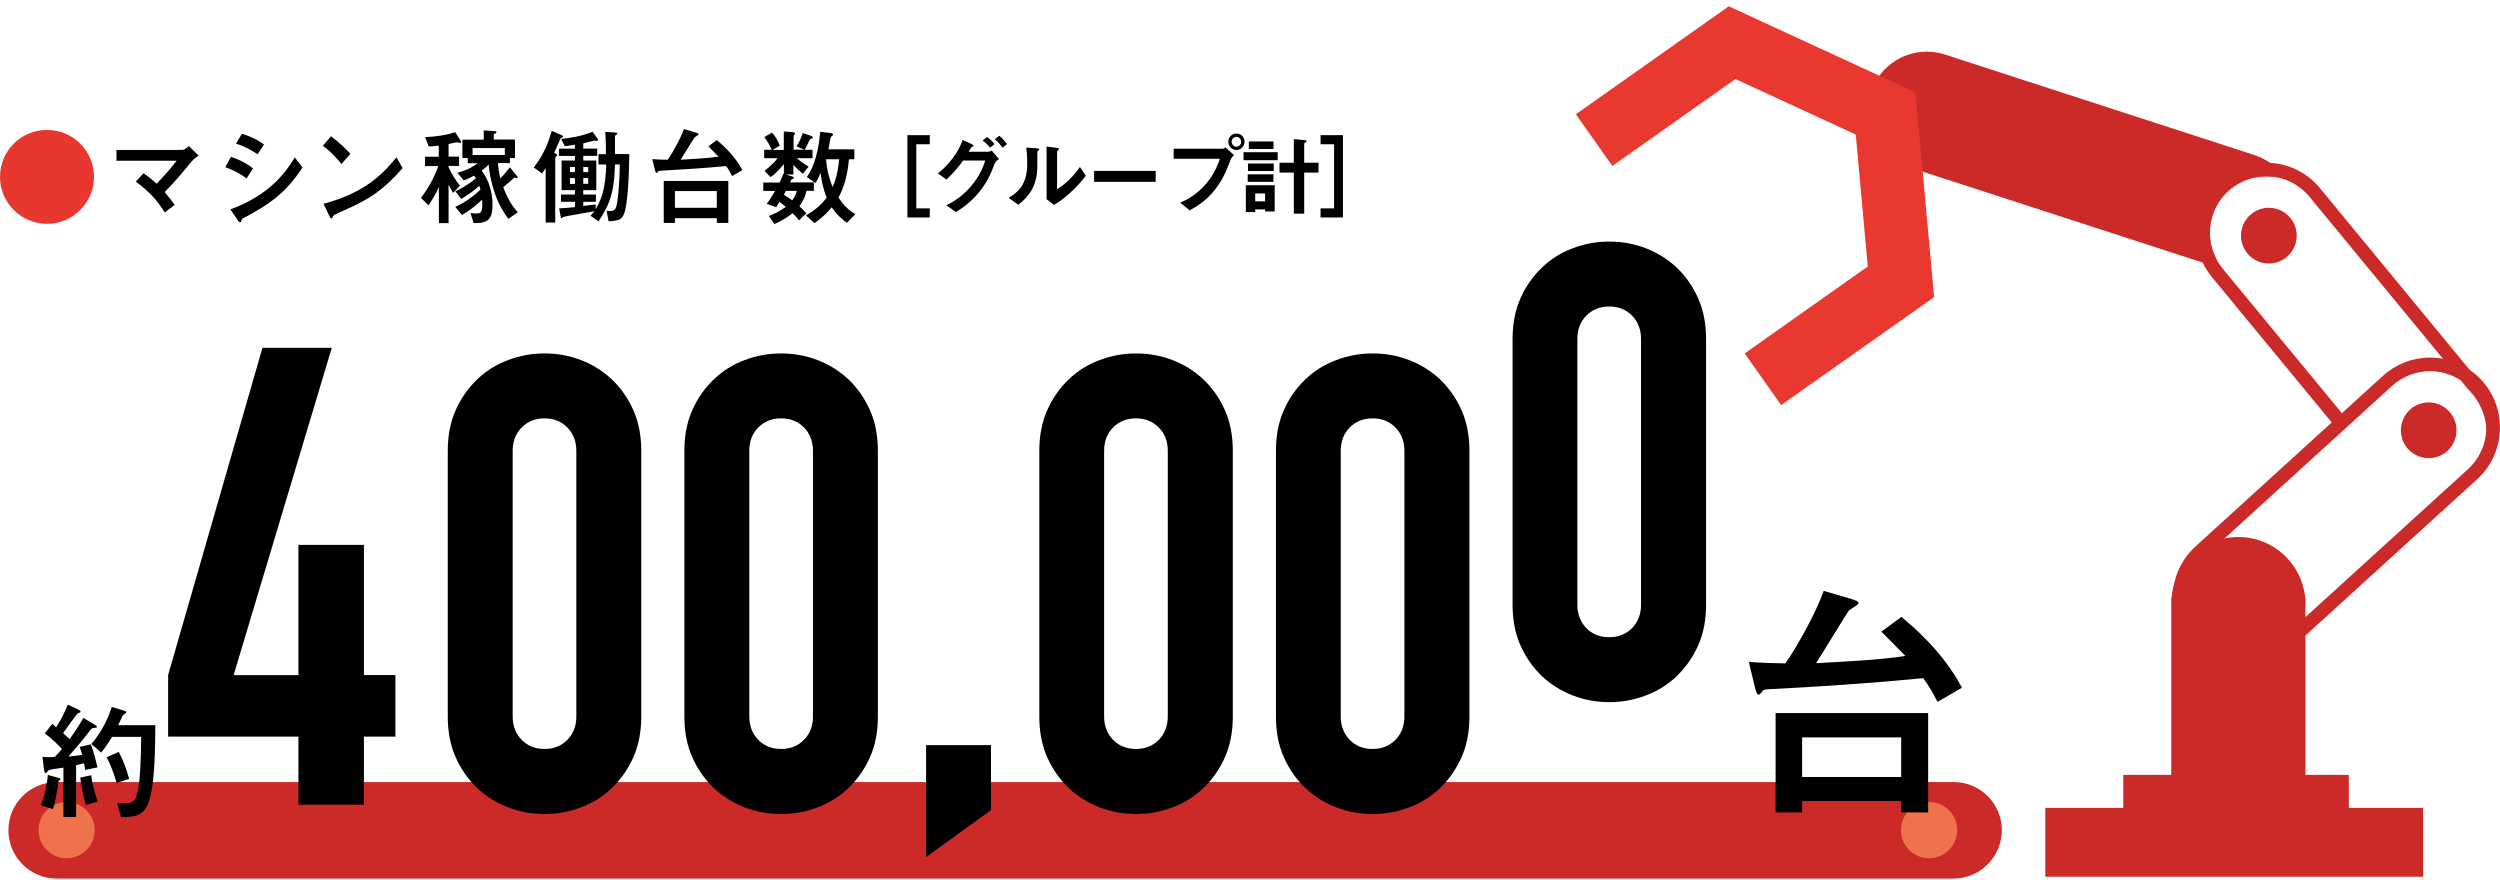 <?xml version="1.0" encoding="utf-8"?>
<!-- Generator: Adobe Illustrator 27.4.1, SVG Export Plug-In . SVG Version: 6.00 Build 0)  -->
<svg version="1.1" xmlns="http://www.w3.org/2000/svg" xmlns:xlink="http://www.w3.org/1999/xlink" x="0px" y="0px"
	 viewBox="0 0 2168 763" style="enable-background:new 0 0 2168 763;" xml:space="preserve">
<style type="text/css">
	.st0{fill:#CC2929;}
	.st1{fill-rule:evenodd;clip-rule:evenodd;fill:#EE724B;}
	.st2{fill:none;stroke:#E8382F;stroke-width:54.865;stroke-miterlimit:10;}
	.st3{fill:#E7372F;}
</style>
<g id="レイヤー_1">
</g>
<g id="_x3C_レイヤー_x3E_">
	<g>
		<rect x="1773.7" y="700.6" class="st0" width="327.6" height="59.7"/>
		<rect x="1841.3" y="672" class="st0" width="195.6" height="62.8"/>
		<path class="st0" d="M1656.1,145.2c-13.1-4-23.9-12.9-30.3-25c-6.4-12.1-7.8-26-3.7-39.1c6.6-21.7,26.3-36.3,49-36.3
			c5.1,0,10.1,0.8,15,2.3l268.1,87.1c5.7,1.7,10.9,4.4,15.6,7.9l15.1,11.3l-18.9-0.4c-11.6-0.2-22.9,3.7-31.9,11.1
			c-16.5,13.6-22.2,36.8-13.9,56.5l5,12L1656.1,145.2z"/>
		<path class="st0" d="M2138.6,416.9c22.4-20.4,24-55,3.6-77.4c-0.5-0.6-1-1.1-1.6-1.6l-137.8-167.2c-9.3-11.3-23.1-17.8-37.7-17.8
			c-11.3,0-22.3,4-31,11.1c-10.1,8.3-16.3,20-17.6,33c-1.3,13,2.6,25.7,10.9,35.8l107.4,130.3l-8.8,8l-107.8-130.8
			c-10.3-12.5-15.1-28.3-13.6-44.4c1.6-16.1,9.3-30.7,21.8-41c10.8-8.9,24.5-13.8,38.6-13.8c18.2,0,35.3,8,46.9,22.1l139.8,169.7
			c10.3,12.5,15.1,28.3,13.6,44.4c-1.6,16.1-9.3,30.7-21.8,41c-5.3,4.4-11.3,7.8-17.6,10.1L2138.6,416.9z"/>
		<path class="st0" d="M1899.9,559.6c-22.5-24.7-20.7-63.2,4-85.7l162.6-148c11.2-10.2,25.7-15.8,40.8-15.8
			c17.1,0,33.4,7.2,44.9,19.8c22.5,24.7,20.7,63.2-4,85.7l-162.6,148c-11.2,10.2-25.7,15.8-40.8,15.8
			C1927.7,579.4,1911.4,572.2,1899.9,559.6z M2074.5,334.6l-162.6,148c-19.9,18.1-21.4,49.1-3.3,69c9.2,10.2,22.4,16,36.1,16
			c12.2,0,23.9-4.5,32.9-12.7l162.6-148c19.9-18.1,21.4-49.1,3.2-69c-9.2-10.2-22.4-16-36.1-16
			C2095.1,321.9,2083.5,326.4,2074.5,334.6z"/>
		<g>
			<path class="st0" d="M2090.8,354.5c10.3-8.5,25.5-7,34,3.3c8.5,10.3,7,25.5-3.3,34c-10.3,8.5-25.5,7-34-3.3
				C2079.1,378.3,2080.6,363,2090.8,354.5z"/>
		</g>
		<g>
			<path class="st0" d="M1952.2,185.7c10.3-8.5,25.5-7,34,3.3c8.5,10.3,7,25.5-3.3,34c-10.3,8.5-25.5,7-34-3.3
				C1940.4,209.4,1941.9,194.2,1952.2,185.7z"/>
		</g>
		<g>
			<path class="st0" d="M1928.6,504.5c6-4.9,14.8-4.1,19.8,1.9c4.9,6,4.1,14.8-1.9,19.8c-6,4.9-14.9,4.1-19.8-1.9
				C1921.7,518.3,1922.6,509.4,1928.6,504.5z"/>
			<path class="st0" d="M1908,535c0.7,1,1.4,2,2.1,2.9c12.4,15.1,34.8,17.2,49.9,4.8c15.1-12.4,17.2-34.8,4.8-49.9
				c-12.4-15.1-34.8-17.3-49.9-4.8C1900.9,499.6,1897.9,519.8,1908,535z M1920.6,494.8c11.3-9.3,28.1-7.7,37.4,3.6
				c9.3,11.3,7.7,28.1-3.6,37.4c-11.3,9.3-28.1,7.7-37.4-3.6C1907.7,520.9,1909.3,504.1,1920.6,494.8z"/>
		</g>
		<path class="st0" d="M1883.1,518.9c2.5-29.8,27.5-53.2,58-53.2c30.5,0,55.4,23.4,58,53.2h0.2v159.8h-116.4V518.9H1883.1z"/>
		<g>
			<path class="st0" d="M1694.1,761.9H49.1C26,761.9,7.3,743.1,7.3,720c0-23.1,18.7-41.8,41.8-41.8h1645.1
				c23.1,0,41.8,18.7,41.8,41.8C1735.9,743.1,1717.2,761.9,1694.1,761.9z"/>
		</g>
		<path class="st1" d="M1672.9,744.3c-13.5,0-24.4-10.9-24.4-24.4c0-13.5,10.9-24.4,24.4-24.4c13.5,0,24.4,10.9,24.4,24.4
			C1697.3,733.4,1686.3,744.3,1672.9,744.3"/>
		<path class="st1" d="M57.8,744.3c-13.5,0-24.4-10.9-24.4-24.4c0-13.5,10.9-24.4,24.4-24.4c13.5,0,24.4,10.9,24.4,24.4
			C82.1,733.4,71.2,744.3,57.8,744.3"/>
		<polyline class="st2" points="1382.4,121.5 1502.1,37 1635.2,98.4 1648.5,244.4 1528.8,328.9 		"/>
		<g>
			<g>
				<path d="M388.3,390.9c0-13.2,2.3-25,6.9-35.3c4.6-10.3,10.8-19.1,18.5-26.5c7.7-7.4,16.6-13,26.8-16.8
					c10.1-3.9,20.7-5.8,31.7-5.8c11,0,21.6,1.9,31.7,5.8c10.1,3.9,19,9.5,26.8,16.8c7.7,7.4,13.9,16.2,18.5,26.5
					c4.6,10.3,6.9,22.1,6.9,35.3v230.6c0,13.2-2.3,25-6.9,35.3c-4.6,10.3-10.8,19.1-18.5,26.5c-7.7,7.4-16.6,13-26.8,16.8
					c-10.1,3.9-20.7,5.8-31.7,5.8c-11,0-21.6-1.9-31.7-5.8c-10.1-3.9-19-9.5-26.8-16.8c-7.7-7.4-13.9-16.2-18.5-26.5
					c-4.6-10.3-6.9-22.1-6.9-35.3V390.9z M444.6,621.4c0,8.1,2.6,14.8,7.7,20.1c5.1,5.3,11.8,8,19.9,8c8.1,0,14.7-2.7,19.9-8
					c5.1-5.3,7.7-12,7.7-20.1V390.9c0-8.1-2.6-14.8-7.7-20.1c-5.2-5.3-11.8-8-19.9-8c-8.1,0-14.7,2.7-19.9,8
					c-5.2,5.3-7.7,12-7.7,20.1V621.4z"/>
				<path d="M593.5,390.9c0-13.2,2.3-25,6.9-35.3c4.6-10.3,10.8-19.1,18.5-26.5c7.7-7.4,16.6-13,26.8-16.8
					c10.1-3.9,20.7-5.8,31.7-5.8c11,0,21.6,1.9,31.7,5.8c10.1,3.9,19,9.5,26.8,16.8c7.7,7.4,13.9,16.2,18.5,26.5
					c4.6,10.3,6.9,22.1,6.9,35.3v230.6c0,13.2-2.3,25-6.9,35.3c-4.6,10.3-10.8,19.1-18.5,26.5c-7.7,7.4-16.6,13-26.8,16.8
					c-10.1,3.9-20.7,5.8-31.7,5.8c-11,0-21.6-1.9-31.7-5.8c-10.1-3.9-19-9.5-26.8-16.8c-7.7-7.4-13.9-16.2-18.5-26.5
					c-4.6-10.3-6.9-22.1-6.9-35.3V390.9z M649.8,621.4c0,8.1,2.6,14.8,7.7,20.1c5.1,5.3,11.8,8,19.9,8s14.7-2.7,19.9-8
					c5.1-5.3,7.7-12,7.7-20.1V390.9c0-8.1-2.6-14.8-7.7-20.1c-5.2-5.3-11.8-8-19.9-8s-14.7,2.7-19.9,8c-5.2,5.3-7.7,12-7.7,20.1
					V621.4z"/>
				<path d="M803.1,743.3v-97.1h56.3v56.3L803.1,743.3z"/>
				<path d="M901.3,390.9c0-13.2,2.3-25,6.9-35.3c4.6-10.3,10.8-19.1,18.5-26.5c7.7-7.4,16.6-13,26.8-16.8
					c10.1-3.9,20.7-5.8,31.7-5.8c11,0,21.6,1.9,31.7,5.8c10.1,3.9,19,9.5,26.8,16.8c7.7,7.4,13.9,16.2,18.5,26.5
					c4.6,10.3,6.9,22.1,6.9,35.3v230.6c0,13.2-2.3,25-6.9,35.3c-4.6,10.3-10.8,19.1-18.5,26.5c-7.7,7.4-16.6,13-26.8,16.8
					c-10.1,3.9-20.7,5.8-31.7,5.8c-11,0-21.6-1.9-31.7-5.8c-10.1-3.9-19-9.5-26.8-16.8c-7.7-7.4-13.9-16.2-18.5-26.5
					c-4.6-10.3-6.9-22.1-6.9-35.3V390.9z M957.5,621.4c0,8.1,2.6,14.8,7.7,20.1c5.1,5.3,11.8,8,19.9,8c8.1,0,14.7-2.7,19.9-8
					c5.1-5.3,7.7-12,7.7-20.1V390.9c0-8.1-2.6-14.8-7.7-20.1c-5.2-5.3-11.8-8-19.9-8c-8.1,0-14.7,2.7-19.9,8
					c-5.2,5.3-7.7,12-7.7,20.1V621.4z"/>
				<path d="M1106.5,390.9c0-13.2,2.3-25,6.9-35.3c4.6-10.3,10.8-19.1,18.5-26.5c7.7-7.4,16.6-13,26.8-16.8
					c10.1-3.9,20.7-5.8,31.7-5.8c11,0,21.6,1.9,31.7,5.8c10.1,3.9,19,9.5,26.8,16.8c7.7,7.4,13.9,16.2,18.5,26.5
					c4.6,10.3,6.9,22.1,6.9,35.3v230.6c0,13.2-2.3,25-6.9,35.3c-4.6,10.3-10.8,19.1-18.5,26.5c-7.7,7.4-16.6,13-26.8,16.8
					c-10.1,3.9-20.7,5.8-31.7,5.8c-11,0-21.6-1.9-31.7-5.8c-10.1-3.9-19-9.5-26.8-16.8c-7.7-7.4-13.9-16.2-18.5-26.5
					c-4.6-10.3-6.9-22.1-6.9-35.3V390.9z M1162.7,621.4c0,8.1,2.6,14.8,7.7,20.1c5.1,5.3,11.8,8,19.9,8s14.7-2.7,19.9-8
					c5.1-5.3,7.7-12,7.7-20.1V390.9c0-8.1-2.6-14.8-7.7-20.1c-5.2-5.3-11.8-8-19.9-8s-14.7,2.7-19.9,8c-5.2,5.3-7.7,12-7.7,20.1
					V621.4z"/>
				<path d="M1311.7,293.9c0-13.2,2.3-25,6.9-35.3c4.6-10.3,10.8-19.1,18.5-26.5c7.7-7.4,16.6-13,26.8-16.8
					c10.1-3.9,20.7-5.8,31.7-5.8c11,0,21.6,1.9,31.7,5.8c10.1,3.9,19,9.5,26.8,16.8c7.7,7.4,13.9,16.2,18.5,26.5
					c4.6,10.3,6.9,22.1,6.9,35.3v230.6c0,13.2-2.3,25-6.9,35.3c-4.6,10.3-10.8,19.1-18.5,26.5c-7.7,7.4-16.6,13-26.8,16.8
					c-10.1,3.9-20.7,5.8-31.7,5.8c-11,0-21.6-1.9-31.7-5.8c-10.1-3.9-19-9.5-26.8-16.8c-7.7-7.4-13.9-16.2-18.5-26.5
					c-4.6-10.3-6.9-22.1-6.9-35.3V293.9z M1367.9,524.5c0,8.1,2.6,14.8,7.7,20.1c5.1,5.3,11.8,8,19.9,8s14.7-2.7,19.9-8
					c5.1-5.3,7.7-12,7.7-20.1V293.9c0-8.1-2.6-14.8-7.7-20.1c-5.2-5.3-11.8-8-19.9-8s-14.7,2.7-19.9,8c-5.2,5.3-7.7,12-7.7,20.1
					V524.5z"/>
				<path d="M1680.2,608.7c-3.9-7.8-7.4-13.9-12.4-20.6c-43.8,4.3-87.8,7.2-131.8,9.5c-4.8,0.2-6.1,0.4-7.2,1.3
					c-0.6,0.9-2.6,3.5-3.7,3.5c-1.7,0-2.6-3.9-3.5-7.4l-5-21c11.9,0.9,20.2,1.1,31.7,1.3c13-18.9,27.5-46.6,33.2-62.9l21.5,6.3
					c5.2,1.5,8.7,2.6,8.7,4.3c0,1.5-6.9,5.2-8.2,6.3c-1.1,0.9-23.8,38.6-28.6,45.8c24.1-1.3,57.9-3,77.4-6.3
					c-6.9-6.9-16.7-17.1-20.8-21l17.4-12.8c10.2,8.5,36,30.1,52.5,61.4L1680.2,608.7z M1648.7,704.5v-9.8h-85.9v9.8h-23v-86.1h132.3
					v86.1H1648.7z M1648.7,639.5h-85.9v34.3h85.9V639.5z"/>
			</g>
			<g>
				<g>
					<path d="M49.1,674.1c2.9,0.8,3.3,0.9,3.3,1.8c0,0.5-0.3,0.7-1.3,1c-0.3,0.1-0.3,0.6-0.6,2.3c-1.2,9-2.6,15.8-4.6,22.5
						l-10.4-3.4c2.4-6,5.1-15.6,6-26.3L49.1,674.1z M54.9,665.7c-2.3,0.3-11.5,1.6-12.6,2.2c-0.5,0.3-2.2,2.6-2.7,2.6
						c-1,0-1-0.5-1.6-4.5l-1.2-9.6c1.1,0.1,2.5,0.2,4.3,0.2c1.6,0,2.9,0,6.4-0.2c2.7-2.7,4.2-4.4,6.2-6.9c-3.1-3.3-8.5-9-14.9-13.4
						l6.4-8.3c1.4,0.9,2,1.5,3.5,2.9c4-6,6.8-11.8,10.1-19.6l7.6,3.5c2.5,1.1,3.5,1.7,3.5,2.4s-1,1.1-2.4,1.6
						c-0.8,0.2-10.8,14.5-12.8,17.2c0.9,0.8,4.9,4.4,5.7,5.2c7.4-10.7,10-15,11.9-18.4l9,5.3c2.5,1.5,2.7,1.6,2.7,2.4
						c0,0.9-0.8,0.9-2.9,1c-1.4,0-2.6,1.6-3.1,2.3c-5.2,6.8-12.8,15.9-18.7,22.5c2-0.2,4-0.3,12-1.4c-0.8-3.2-1.1-4.1-2.3-7l9.8-2.2
						c2.4,6.2,4.5,14.6,5.7,20l-10.7,2.2c-0.5-3.9-0.8-5-1-5.8c-1.5,0.3-2,0.5-6.8,1.7v44.9h-11V665.7z M79.1,672.3
						c0.3,2.8,1.7,11.5,5.7,22.9L74.5,698c-2.4-7.8-4-16.3-4.9-23.7L79.1,672.3z M134.7,629c-0.3,78.8-8,79-29.6,79.7l-3.6-12.2
						c1.9,0.1,4.2,0.3,6.7,0.3c9.2,0,10.7-4.6,12.4-18c1.7-13.5,1.8-37.4,1.8-39.8H97.2c-5.9,9.5-8.2,12.1-9.4,13.6l-8.6-7.4
						c9-10.4,14.6-22.2,17.7-32.1l9.1,2.7c3.3,1,3.6,1.1,3.6,1.8c0,0.7-2.6,2.2-2.9,2.6c-0.9,1.2-3.6,7.5-4.2,8.7H134.7z M103,652
						c3.6,6.8,7,15.6,9,23.5l-10.9,3.5c-1.1-3.9-4.1-14.2-8.7-22.3L103,652z"/>
				</g>
			</g>
		</g>
		<g>
			<path class="st3" d="M81.5,153.4c0,22.5-18.3,40.7-40.7,40.7C18.4,194.1,0,175.9,0,153.4c0-22.8,18.4-40.7,40.7-40.7
				C63.1,112.6,81.5,130.7,81.5,153.4z"/>
			<path d="M124.5,150.2c3.2,2.3,6.4,4.7,11.3,9.1c6.1-6.3,10.6-11.2,17.4-19.9H101V130h56.5c1.1,0,2.6,0,6.3-3.3l8.4,8.2
				c-4.1,2.9-4.7,3.2-11.3,11.5c-2.1,2.6-7.4,9.1-18.1,20.2c3.2,3.7,5.4,6.4,8.7,11.1l-8.6,6.5c-5.4-8.2-10.6-15.9-25.1-26.7
				L124.5,150.2z"/>
			<path d="M213.8,154.8c-7-5.4-13.7-8.2-18.4-9.8l4.9-9c2.9,1,11.8,4.1,19.1,10L213.8,154.8z M199.8,181.6
				c30.1-11.2,45.5-27.7,55.8-45.1l6.7,8.7c-15.4,24.1-32,33.6-51.1,43.9c-1.1,0.5-1.5,0.9-1.8,2.3c-0.1,0.5-0.4,1.4-1.1,1.4
				c-0.8,0-1.8-1.5-2.1-1.8L199.8,181.6z M223.4,133.8c-4.9-3.3-11-6.9-18.7-9.2l5.1-8.6c5.9,1.8,12.6,4.5,19.2,9.3L223.4,133.8z"/>
			<path d="M296.1,142.2c-2.3-2.9-8.3-10.1-16.1-15.8l7.1-8.2c6.9,5.1,13,11.1,16.8,15.2L296.1,142.2z M349.1,145.8
				c-20.1,22.8-32.3,28.4-54.9,38.5c-4.5,2-5,2.3-5.5,3.5c-0.4,0.9-0.6,1.6-1.4,1.6s-0.9-0.4-2.1-2.9l-4.6-9.8
				c37.7-9.9,52.8-27.8,63.3-40.3L349.1,145.8z"/>
			<path d="M389.1,145.1c2.2,5.2,6.3,11.7,9.8,15.9l-6,6.3c-1.7-3-2.7-4.8-3.9-7.2v33.4h-8.4V162c-1.8,4.3-4,8.6-9,16l-6.6-6.4
				c6.8-8.4,12.2-19.4,15.1-27.6h-11.5v-8.1h11.9v-9.6c-5.3,0.6-7.4,0.7-8.7,0.7l-3.2-8.1c8.6-0.2,20.1-2,26.1-4.3l4.4,6.8
				c0.5,0.7,0.8,1.2,0.8,1.8c0,0.4-0.3,0.8-1,0.8c-0.4,0-2.1-0.6-2.5-0.6c-1.1,0-6.2,1.3-7.4,1.5v10.9h9.1v8.1h-9.1V145.1z
				 M440.9,189.8c-2.1-2.9-5.4-7.3-8.7-14.4c-5.3-11.5-8.1-26.1-8.4-32.8c-0.8,0.9-2.5,2.7-6.1,5.4c3.5,4.5,9.4,14.5,9.4,29.6
				c0,11.5-3.1,16.4-16.4,15.8l-2.7-8.6c2.6,0.3,4.5,0.3,4.8,0.3c3.9,0,6.1,0,5.3-12c-1.3,1.2-8.4,8.2-17.5,13.3l-5.8-7
				c7.7-3.2,16.5-9.8,21.9-14.9c-0.4-1.3-0.6-2.2-1.1-3.4c-3.3,3.3-9.5,7.8-15.6,11.4l-5.1-6.6c3.9-1.8,10.8-5.4,17.8-11.3
				c-0.5-0.9-0.9-1.5-1.6-2.3c-5,2.8-7.5,3.7-9,4.1l-5.5-6.6c9.3-2.2,15-6.2,17.7-8.3h-8.7v-4.5H401v-15.9h18.5v-8l9.3,0.6
				c0.9,0.1,1.7,0.1,1.7,0.9c0,0.7-0.7,1.1-1.2,1.3c-1,0.3-1.1,0.4-1.1,1.1v4h18.4v16.1h-4.4v4.3h-10.4c0.5,6.8,1.8,12.2,2.1,13.3
				c2.8-2.9,3-3.1,8.3-9.6l5.8,7.2c0.7,0.8,1,1.2,1,1.6c0,0.3-0.3,0.6-0.8,0.6c-0.3,0-1.7-0.5-1.9-0.5c-0.4,0-0.6,0.1-1.1,0.7
				c-0.5,0.6-0.8,0.9-8.8,7.7c4.9,12.7,9.4,18,12.6,21.7L440.9,189.8z M409.8,134.4h28v-6h-28V134.4z"/>
			<path d="M473.1,146c-0.5,0.6-2.7,3.8-3,4.4l-7.2-5.1c8.7-11.6,12.1-20.2,15.6-31.8l8.1,3.5c0.6,0.3,1.7,0.7,1.7,1.5
				c0,0.4-1.8,1.1-2.2,1.5c-0.4,0.7-4.6,10.6-5.5,12.6c1.8,0.9,2.5,1.1,2.5,1.9c0,0.6-0.3,0.7-1,1.4c-0.6,0.5-0.6,1.3-0.6,1.7V193
				h-8.3V146z M533.4,114.9c0.9,0.1,2,0.4,2,1c0,0.4-1.6,1.4-1.8,1.6c-0.3,0.5-0.3,0.8-0.3,1.3v14.8h12.4
				c-0.2,13.6-0.5,30.2-2.6,43.5c-2,13.8-5.1,14.1-15.3,14.8l-1.8-9.1c1.1,0.1,2,0.2,3.2,0.2c4.9,0,5.5-2.8,6.6-11.8
				c0.8-6.2,1.6-19.2,1.7-28.6h-4.2c-0.6,26.8-5.9,36.5-14.3,49.4l-6.9-4.9c0.6-0.6,2.8-3.3,3.3-3.9c-1.3,0.2-26.2,4.5-26.8,4.9
				c-0.4,0.4-1.3,1.1-1.6,1.1c-0.5,0-0.6-0.5-0.7-1l-1.4-7.5c6.6-0.4,9.1-0.6,13.7-1.1v-4.6h-12.1v-6.3h12.1v-3.8h-11.6v-25.7h11.6
				v-4h-13.9v-6.3h13.9v-3.4c-6.2,1-6.9,1.1-8.8,1.3l-3.2-6.3c9-1,17.3-2.3,27.3-6.2l4.1,5.7c0.6,0.7,0.6,1,0.6,1.4
				c0,0.6-0.6,0.8-1,0.8c-0.4,0-1.7-0.3-2-0.3c-0.5,0-8.5,2.1-9.8,2.4v4.6h12.1v6.3h-12.1v4h11.3v25.7h-11.3v3.8h11v6.3h-11v3.6
				l10.8-1.3v4c6-10.1,7.9-18.5,8.9-33.1c0.2-2.2,0.2-3.5,0.1-5.6H519v-8.9h6.4c0.2-7.6-0.2-14.2-0.5-19.4L533.4,114.9z
				 M498.6,144.8h-4.3v4.5h4.3V144.8z M498.6,154.5h-4.3v5h4.3V154.5z M510.1,149.3v-4.5h-4.3v4.5H510.1z M510.1,159.4v-5h-4.3v5
				H510.1z"/>
			<path d="M634.9,152.7c-1.7-3.3-3.1-5.9-5.2-8.7c-18.5,1.8-37.2,3-55.8,4c-2,0.1-2.6,0.2-3,0.5c-0.3,0.4-1.1,1.5-1.6,1.5
				c-0.7,0-1.1-1.7-1.5-3.1l-2.1-8.9c5.1,0.4,8.5,0.5,13.4,0.5c5.5-8,11.6-19.7,14-26.6l9.1,2.7c2.2,0.6,3.7,1.1,3.7,1.8
				c0,0.6-2.9,2.2-3.5,2.7c-0.5,0.4-10.1,16.3-12.1,19.4c10.2-0.6,24.5-1.3,32.8-2.7c-2.9-2.9-7.1-7.2-8.8-8.9l7.3-5.4
				c4.3,3.6,15.2,12.8,22.2,26L634.9,152.7z M621.6,193.3v-4.1h-36.3v4.1h-9.7v-36.4h56v36.4H621.6z M621.6,165.7h-36.3v14.5h36.3
				V165.7z"/>
			<path d="M679.8,150.6v-8.3c-6,7.2-9,9.6-11.6,11.3l-5.2-5.4c7.5-5.9,10-9.4,11.2-11h-11.5v-7.3h6.5c-1.7-4-3.7-7.5-6.4-11
				l6.6-3.9c3.7,3.8,5.7,8.3,6.8,11.3l-6.2,3.7h9.7V114l7.4,0.6c1.2,0.1,2.4,0.3,2.4,1.2c0,0.3-0.9,1.3-1.1,1.6
				c-0.2,0.4-0.2,1.1-0.2,1.8v10.6h9.4l-6.8-2.8c1.3-2.1,3.3-5.5,5.4-11.6l6.5,2.2c0.8,0.3,2.2,0.7,2.2,1.6c0,0.7-0.9,1-1.4,1.1
				c-0.9,0.3-1.2,0.6-1.6,1.5c-1.7,3.8-2.3,4.9-4.1,8.1h6.8v7.3h-13.6c3.5,3,5.4,4.3,10.2,7.3l-5,6.2c-3.4-2.8-5-4.3-8.2-7.7v8.3
				h-6.5l5.3,1.7c0.5,0.1,1.7,0.6,1.7,1.3c0,0.5-0.2,0.5-1.7,1.2c-0.6,0.3-0.7,0.5-1.7,2.7h20.7v7.3h-6.4c-0.7,3.5-2.2,7.9-6.2,13.4
				c2.5,2,5.1,5,6,6.1l-6.3,6.1c-1.7-2.4-4.4-5.1-5.6-6.2c-5,3.9-9.9,6.9-15.8,9.4l-4.7-7c3.9-1.5,8.8-3.6,14.7-7.9
				c-0.5-0.4-3.7-3.1-5.6-4.4c-0.7,1.3-1,1.6-2.8,4.7l-8.2-2.9c3-4,6.1-9.2,7.2-11.2h-10.2v-7.3h14.1c1.5-2.8,2.1-4.2,3.2-7.5H679.8
				z M681.5,165.5c-0.3,0.6-1.4,2.8-1.7,3.3c1.9,1.2,2.5,1.6,7.2,4.9c1.7-2.3,3.3-5,4-8.2H681.5z M734.5,193.2
				c-6.6-4.6-10.5-9.5-13.2-13.4c-4.6,5.7-9.4,9.7-15,13.7l-7.4-6.7c6.2-3.5,12.5-8.1,18-15.4c-3.6-9-4.7-16.4-5.3-21.7
				c-1,2.8-2.3,5.7-4.5,9l-7.4-5.2c2.7-3.9,9.5-14.3,11.6-39.2l8.7,1c0.6,0.1,2.5,0.4,2.5,1.5c0,0.5-1.8,1.7-2,2.1
				c-0.3,0.5-1.7,9-2.1,10.6h22.5v8.6h-4.7c-1.1,13.5-4.4,25-9.1,33.2c3.6,5.5,8,10.6,14.7,14.4L734.5,193.2z M716.4,138.1
				c0.6,9.5,2.9,17.2,5.6,24.1c4.5-9.8,5.4-20.7,5.7-24.1H716.4z"/>
		</g>
		<g>
			<g>
				<path d="M287.7,301.7l-85.1,283.8h56.2V472.5h56.8v112.9h27.3v53.4h-27.3v59h-56.8v-59H145.8v-53.4l81.8-283.8H287.7z"/>
			</g>
		</g>
		<g>
			<path d="M786.9,188.6v-71.4h19.4v7.9h-11.7v55.6h11.7v7.9H786.9z"/>
			<path d="M862.4,142.2c-2.6,6.8-5.3,14.4-12.8,23.8c-8,10-16.2,15.1-20.6,17.9l-8.3-5.9c4.6-2.3,14.7-7.4,24.1-19.9
				c6.3-8.5,8.5-15.4,9.6-18.9h-19.2c-4.4,6.2-7.7,10-14.4,16.5l-7.4-5.3c10.7-8.6,18.2-19.5,21.4-29l7.5,3.4c0.6,0.3,2,0.9,2,1.6
				c0,0.5-0.5,0.6-1.7,1.1c-0.8,1-1.7,2.9-2.6,4.1h16.8c0.8,0,1.8-0.2,3.2-1.1l6.3,7.4C863.9,139.5,862.7,141.1,862.4,142.2z
				 M858.6,128.1c-2-2.5-3.8-4.3-6.5-6.2l3.9-3.1c2.6,1.9,4.6,3.8,6.5,6.2L858.6,128.1z M869.4,128.1c-1.4-1.9-3.6-5-6.7-7.3
				l3.8-3.1c2.6,1.9,5,4.8,6.7,7.3L869.4,128.1z"/>
			<path d="M900.1,130.8c-0.5,0.5-0.5,0.6-0.5,1c0,14.1,0,15.2-0.4,18.5c-1.8,15.6-10.7,22.9-16.2,27.3l-8.3-6.1
				c7.2-4.2,16.1-10.6,16.1-29.3c0-7-0.5-12-0.8-14.2l9.1,0.6c1.4,0.1,2.2,0.3,2.2,1.1C901.2,130,901,130.1,900.1,130.8z M914,177.7
				l-6.4-5v-45.6l8.7,1.1c0.7,0.1,2.1,0.2,2.1,1c0,0.3-0.2,0.5-0.8,1.1c0,0.1-0.9,0.8-0.9,0.9V164c6.5-3.5,15-12,19.8-19.2l5.1,7.6
				C934.3,162.3,923,172.6,914,177.7z"/>
			<path d="M948.8,157.7v-9.5h53.4v9.5H948.8z"/>
			<path d="M1067.1,138.7c-2.9,7.6-6.1,16.2-13.2,25.4c-8,10.4-17.1,15.5-22.2,18.3l-8.2-6.6c5.1-2.3,15.8-7.3,25-19.7
				c5.7-7.7,8-14.5,9.4-18.4h-40.1V129h42.5c0.9,0,1.7-0.6,2.5-1.2l7.4,6.8C1069,135.6,1067.9,136.7,1067.1,138.7z M1072.2,130.1
				c-3.8,0-7-3.2-7-7.2c0-3.9,3.1-7.1,7-7.1c4,0,7.1,3.2,7.1,7.1C1079.2,126.9,1076.1,130.1,1072.2,130.1z M1072.2,118.7
				c-2.2,0-4.1,1.8-4.1,4.2c0,2.5,2,4.3,4.1,4.3c2.2,0,4.1-1.7,4.1-4.3C1076.3,120.5,1074.4,118.7,1072.2,118.7z"/>
			<path d="M1078.4,138.9V132h29.6v6.9H1078.4z M1097.1,183.4v-1.8h-8.6v2.3h-8.1v-23.3h25v22.8H1097.1z M1082,157.7v-6.5h22.3v6.5
				H1082z M1082.3,148.3v-6.5h22.3v6.5H1082.3z M1083,129.2v-6.5h21.4v6.5H1083z M1097.1,167.8h-8.6v6.8h8.6V167.8z M1131,149.7
				v35.6h-9v-35.6h-12.4v-8.6h12.4v-20.5l9.9,1c0.5,0.1,1.2,0.2,1.2,0.8c0,0.5-0.7,0.9-1,1.1c-0.5,0.3-1.1,0.7-1.1,1.4v16.2h12.4
				v8.6H1131z"/>
			<path d="M1145.2,188.6v-7.9h11.7v-55.6h-11.7v-7.9h19.4v71.4H1145.2z"/>
		</g>
	</g>
</g>
</svg>
